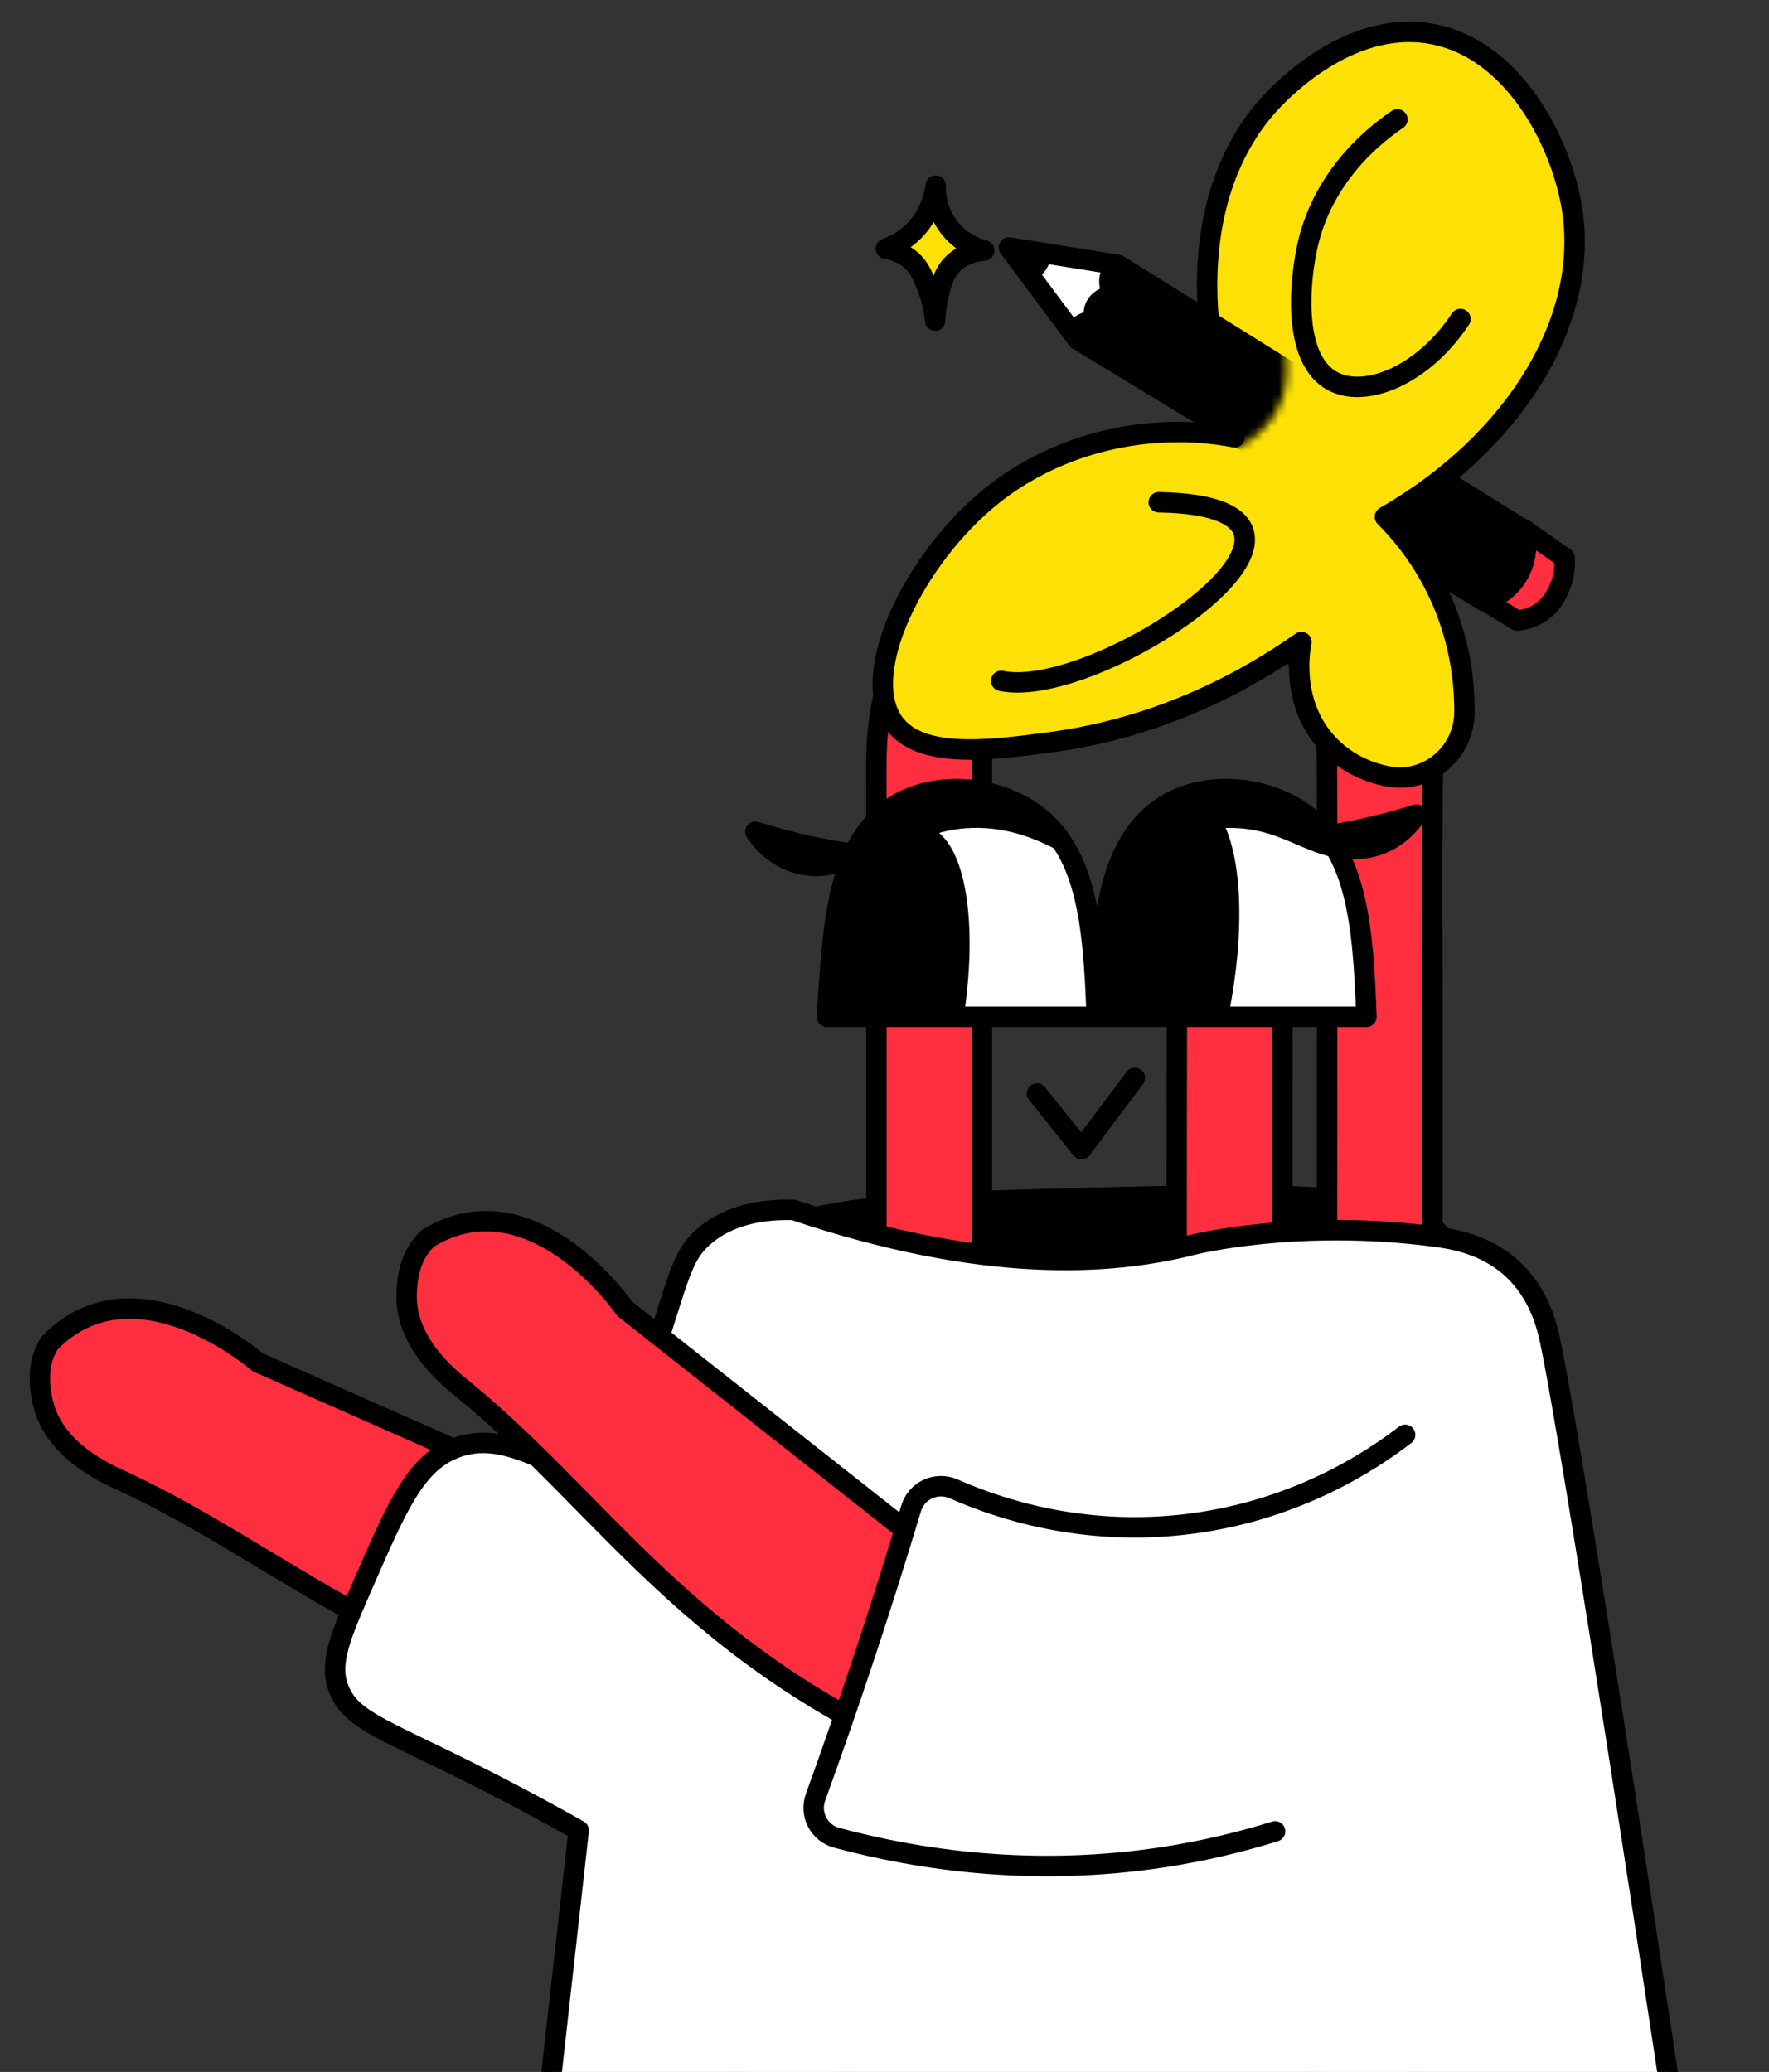 <?xml version="1.0" encoding="UTF-8"?> <svg xmlns="http://www.w3.org/2000/svg" width="222" height="260" viewBox="0 0 222 260" fill="none"><rect x="0" y="0" width="222" height="260" fill="#333333" stroke="none"/><g clip-path="url(#clip0_2600_601)"><path d="M107.688 217.623C100.973 217.721 95.427 217.341 91.507 216.958C53.006 213.19 37.239 195.941 15.212 185.778C13.196 184.847 7.282 182.202 5.583 176.745C5.457 176.341 5.38 176.003 5.336 175.793C5.091 174.631 4.391 171.306 6.232 168.53C7.83 166.857 9.438 165.895 10.761 165.319C20.578 161.035 31.794 170.468 32.363 170.961C50.319 178.898 68.277 186.833 86.232 194.77" fill="#FF2F3F"></path><path d="M107.688 217.623C100.973 217.721 95.427 217.341 91.507 216.958C53.006 213.19 37.239 195.941 15.212 185.778C13.196 184.847 7.282 182.202 5.583 176.745C5.457 176.341 5.38 176.003 5.336 175.793C5.091 174.631 4.391 171.306 6.232 168.53C7.83 166.857 9.438 165.895 10.761 165.319C20.578 161.035 31.794 170.468 32.363 170.961C50.319 178.898 68.277 186.833 86.232 194.77" stroke="black" stroke-width="2.566" stroke-linecap="round" stroke-linejoin="round"></path><path d="M130.137 137.219L135.718 144.195C137.951 141.218 140.183 138.241 142.416 135.266" stroke="black" stroke-width="2.566" stroke-linecap="round" stroke-linejoin="round"></path><path d="M94.34 157.925C91.197 167.724 116.978 193.02 143.655 190.218C166.177 187.852 185.355 165.881 181.75 156.605C178.89 149.244 161.606 149.687 136.485 150.331C111.796 150.963 96.447 151.358 94.342 157.925H94.34Z" fill="black" stroke="black" stroke-width="2.566" stroke-linecap="round" stroke-linejoin="round"></path><path d="M88.209 362.951C88.953 359.783 91.335 356.696 100.177 352.121C104.972 349.641 112.125 346.491 121.528 344.242C121.698 326.328 121.868 305.178 122.039 287.264C118.798 287.125 112.235 286.345 106.279 281.705C104.517 280.33 103.129 278.872 102.049 277.517L101.925 277.351C101.61 276.929 101.293 276.507 100.975 276.087C100.273 275.153 99.545 274.19 98.852 273.194C93.883 266.054 91.281 257.902 91.123 248.971C91.064 245.646 91.074 242.28 91.083 239.023C91.088 237.742 91.09 236.461 91.09 235.178C91.09 214.256 91.088 193.335 91.09 172.417V167.526C91.09 167.487 91.09 167.45 91.092 167.412C91.092 167.363 91.092 167.328 91.092 167.312H91.097C91.099 167.258 91.102 167.207 91.106 167.155C91.106 166.784 91.106 166.381 91.106 165.94C91.106 163.833 91.9 161.955 93.339 160.653C94.704 159.416 96.51 158.84 98.416 159.027C101.615 159.342 104.109 161.904 104.344 165.114C104.372 165.478 104.368 165.805 104.363 166.092V166.346C104.361 179.033 104.358 183.228 104.358 187.024C104.358 191.194 104.358 194.882 104.356 208.823C104.356 212.836 104.347 216.849 104.34 220.862C104.321 230.047 104.3 239.545 104.386 248.878C104.517 263.35 114.967 275.858 129.229 278.623C139.285 280.571 148.268 278.163 155.923 271.467C162.924 265.342 166.485 257.331 166.506 247.655C166.517 241.36 166.515 235.068 166.513 228.773C166.513 225.465 166.51 222.159 166.513 218.85C166.517 201.532 166.522 184.213 166.527 166.894V156.502C166.531 150.572 166.538 144.641 166.545 138.71C166.562 124.613 166.578 110.038 166.522 95.706C166.485 86.492 162.402 79.806 154.385 75.83C146.751 72.043 139.304 72.662 132.256 77.671C126.262 81.929 123.222 88.03 123.222 95.802C123.222 105.414 123.222 115.026 123.219 124.639C123.215 155.151 123.208 186.705 123.252 217.735C123.259 222.567 125.482 226.158 129.859 228.407C134.306 230.691 138.452 230.334 142.54 227.315C145.953 224.795 147.614 221.608 147.624 217.572C147.654 202.836 147.656 187.855 147.659 173.364C147.659 167.524 147.659 161.684 147.663 155.845V150.812C147.668 143.327 147.67 135.843 147.687 128.358C147.691 126.407 148.417 124.634 149.733 123.365C151.005 122.138 152.708 121.494 154.537 121.557C157.936 121.671 160.68 124.319 160.92 127.716C160.946 128.076 160.941 128.398 160.937 128.68L160.911 200.101C160.911 202.225 160.911 204.348 160.911 206.471C160.911 210.157 160.913 213.846 160.906 217.532C160.892 224.805 157.967 231.489 152.666 236.356C147.365 241.223 140.454 243.57 133.212 242.965C120.177 241.878 109.967 230.787 109.97 217.719C109.97 207.255 109.974 196.788 109.977 186.324C109.979 176.383 109.984 166.441 109.984 156.5V143.407C109.991 127.87 109.993 111.804 109.974 96.002C109.967 89.63 111.257 84.099 113.92 79.092C122.288 63.352 140.424 56.365 157.038 62.482C163.79 64.967 169.525 69.437 173.619 75.405C177.812 81.518 179.959 88.763 179.826 96.362C179.69 104.14 179.718 112.068 179.744 119.735C179.756 122.999 179.767 126.263 179.767 129.527C179.767 142.084 179.767 154.64 179.767 167.197C179.767 181.847 179.767 196.497 179.765 211.149C179.765 214.546 179.77 217.943 179.774 221.34C179.788 230.507 179.802 239.989 179.7 249.319C179.66 252.853 179.198 256.292 178.318 259.617C177.987 260.868 176.331 266.889 171.683 273.592C166.991 280.356 161.473 284.61 157.554 287.101C157.736 306.144 157.915 325.189 158.097 344.232C167.497 346.479 174.651 349.631 179.448 352.111C188.29 356.684 190.675 359.771 191.417 362.942C191.608 363.756 192.303 366.721 190.847 369.211C187.45 375.018 175.218 373.338 170.796 372.731C157.596 370.919 139.948 363.866 139.82 357.121H139.813C139.687 363.866 122.036 370.919 108.836 372.731C104.414 373.338 92.182 375.018 88.785 369.211C87.329 366.721 88.024 363.756 88.216 362.942L88.209 362.951Z" fill="#FF2F3F" stroke="black" stroke-width="2.566" stroke-linecap="round" stroke-linejoin="round"></path><mask id="mask0_2600_601" style="mask-type:luminance" maskUnits="userSpaceOnUse" x="173" y="50" width="50" height="46"><path d="M215.576 64.428C191.963 54.596 189.758 48.322 183.787 50.702C175.967 53.817 171.335 67.93 175.479 78.879C180.598 92.402 198.299 98.972 209.797 93.149C219.269 88.35 225.039 74.873 221.176 68.404C219.836 66.162 217.662 65.298 215.576 64.43V64.428Z" fill="white"></path></mask><g mask="url(#mask0_2600_601)"><path d="M190.383 77.867C190.962 77.825 191.951 77.676 192.984 77.076C194.585 76.145 195.259 74.729 195.595 74.022C196.386 72.361 196.405 70.819 196.349 69.995C194.648 68.805 192.945 67.615 191.244 66.425C191.384 66.927 192 69.328 190.658 71.845C189.265 74.456 186.797 75.256 186.326 75.401C187.679 76.224 189.032 77.046 190.383 77.869V77.867Z" fill="#FF2F3F" stroke="black" stroke-width="2.566" stroke-linecap="round" stroke-linejoin="round"></path><path d="M191.221 66.486C180.253 59.655 169.282 52.823 158.314 45.992C153.744 45.259 149.173 44.527 144.603 43.796C147.477 47.653 150.351 51.51 153.226 55.366C164.25 62.065 175.276 68.763 186.3 75.459C186.771 75.317 189.24 74.514 190.633 71.904C191.974 69.388 191.358 66.985 191.218 66.484L191.221 66.486Z" fill="white"></path><mask id="mask1_2600_601" style="mask-type:luminance" maskUnits="userSpaceOnUse" x="144" y="43" width="48" height="33"><path d="M191.221 66.486C180.253 59.655 169.282 52.823 158.314 45.992C153.744 45.259 149.173 44.527 144.603 43.796C147.477 47.653 150.351 51.51 153.226 55.366C164.25 62.065 175.276 68.763 186.3 75.459C186.771 75.317 189.24 74.514 190.633 71.904C191.974 69.388 191.358 66.985 191.218 66.484L191.221 66.486Z" fill="white"></path></mask><g mask="url(#mask1_2600_601)"><path d="M153.023 54.723C153.041 54.517 153.111 54.062 153.461 53.68C153.944 53.153 154.759 52.98 155.538 53.234C155.456 53.075 155.05 52.257 155.379 51.372C155.724 50.441 156.744 49.818 157.897 49.884C157.799 49.774 157.026 48.88 157.243 47.625C157.446 46.456 158.349 45.878 158.489 45.789C170.873 52.399 183.258 59.008 195.642 65.621C194.314 69.232 191.111 76.089 184.837 78.25C175.173 81.575 160.211 73.066 153.023 54.72V54.723Z" fill="black" stroke="black" stroke-width="2.566" stroke-linecap="round" stroke-linejoin="round"></path><path d="M160.223 51.092C168.1 55.926 175.976 60.761 183.853 65.595Z" fill="#FDE106"></path><path d="M160.223 51.092C168.1 55.926 175.976 60.761 183.853 65.595" stroke="black" stroke-width="2.566" stroke-linecap="round" stroke-linejoin="round"></path><path d="M170.454 62.209C174.271 64.575 178.09 66.941 181.907 69.309Z" fill="#FDE106"></path><path d="M170.454 62.209C174.271 64.575 178.09 66.941 181.907 69.309" stroke="black" stroke-width="2.566" stroke-linecap="round" stroke-linejoin="round"></path></g><path d="M191.221 66.486C180.253 59.655 169.282 52.823 158.314 45.992C153.744 45.259 149.173 44.527 144.603 43.796C147.477 47.653 150.351 51.51 153.226 55.366C164.25 62.065 175.276 68.763 186.3 75.459C186.771 75.317 189.24 74.514 190.633 71.904C191.974 69.388 191.358 66.985 191.218 66.484L191.221 66.486Z" stroke="black" stroke-width="2.566" stroke-linecap="round" stroke-linejoin="round"></path></g><path d="M124.472 62.202C132.797 55.52 144.257 52.856 154.933 54.871C149.299 38.684 150.498 22.999 159.054 13.325C160.244 11.979 169.007 2.355 179.606 4.245C190.063 6.109 196.001 18.057 197.289 26.23C199.473 40.075 190.248 55.392 173.799 64.855C176.272 67.335 178.694 70.496 180.563 74.502C183.136 80.02 183.804 85.281 183.783 89.371C183.757 94.392 179.245 98.328 174.303 97.446C171.405 96.928 168.722 95.547 166.692 93.398C161.793 88.212 163.183 81.198 163.319 80.568C156.723 85.202 146.005 91.261 131.812 93.144C124.304 94.14 115.576 95.297 112.216 90.755C107.615 84.532 114.811 69.96 124.475 62.204L124.472 62.202Z" fill="#FDE106" stroke="black" stroke-width="2.566" stroke-linecap="round" stroke-linejoin="round"></path><path d="M175.369 14.984C173.123 16.499 166.31 21.503 164.163 30.486C163.09 34.979 162.019 45.336 167.46 47.94C171.601 49.923 178.666 47.004 183.279 40.031" fill="#FDE106"></path><path d="M175.369 14.984C173.123 16.499 166.31 21.503 164.163 30.486C163.09 34.979 162.019 45.336 167.46 47.94C171.601 49.923 178.666 47.004 183.279 40.031" stroke="black" stroke-width="2.566" stroke-linecap="round" stroke-linejoin="round"></path><path d="M145.417 63.028C174.093 63.511 137.932 88.051 125.641 85.44Z" fill="#FDE106"></path><path d="M145.417 63.028C174.093 63.511 137.932 88.051 125.641 85.44" stroke="black" stroke-width="2.566" stroke-linecap="round" stroke-linejoin="round"></path><mask id="mask2_2600_601" style="mask-type:luminance" maskUnits="userSpaceOnUse" x="117" y="16" width="45" height="45"><path d="M158.673 31.734C160.549 35.803 161.049 40.688 161.177 41.95C161.576 45.868 161.837 48.416 160.454 51.162C158.587 54.871 154.987 56.439 153.417 57.123C150.134 58.553 148.097 58.233 142.393 58.567C132.011 59.176 132.074 60.457 129.288 59.871C121.952 58.334 114.836 44.659 118.21 32.658C118.397 31.995 121.957 20.073 132.659 17.245C144.115 14.219 155.066 23.904 158.673 31.731V31.734Z" fill="white"></path></mask><g mask="url(#mask2_2600_601)"><path d="M173.237 53.747C162.269 46.915 151.298 40.084 140.33 33.253C135.76 32.52 131.189 31.787 126.619 31.057C129.493 34.914 132.367 38.77 135.242 42.627C146.266 49.326 157.292 56.024 168.316 62.72C168.787 62.578 171.256 61.775 172.649 59.164C173.99 56.649 173.374 54.246 173.234 53.745L173.237 53.747Z" fill="white"></path><mask id="mask3_2600_601" style="mask-type:luminance" maskUnits="userSpaceOnUse" x="126" y="31" width="48" height="32"><path d="M173.237 53.747C162.269 46.915 151.298 40.084 140.33 33.253C135.76 32.52 131.189 31.787 126.619 31.057C129.493 34.914 132.367 38.77 135.242 42.627C146.266 49.326 157.292 56.024 168.316 62.72C168.787 62.578 171.256 61.775 172.649 59.164C173.99 56.649 173.374 54.246 173.234 53.745L173.237 53.747Z" fill="white"></path></mask><g mask="url(#mask3_2600_601)"><path d="M128.935 34.097C129.15 34.023 129.754 33.778 130.191 33.138C130.73 32.35 130.629 31.521 130.601 31.328C129.761 30.719 127.246 28.953 126.71 29.473C126.084 30.08 128.483 33.46 128.938 34.097H128.935Z" fill="#070D09" stroke="black" stroke-width="2.566" stroke-linecap="round" stroke-linejoin="round"></path><path d="M135.041 41.986C135.06 41.781 135.13 41.325 135.48 40.943C135.963 40.416 136.777 40.243 137.556 40.497C137.475 40.339 137.069 39.52 137.398 38.635C137.743 37.705 138.763 37.081 139.915 37.147C139.817 37.037 139.045 36.144 139.262 34.888C139.465 33.719 140.368 33.141 140.508 33.052C152.892 39.662 165.276 46.272 177.66 52.884C176.333 56.495 173.129 63.352 166.856 65.513C157.192 68.838 142.23 60.329 135.041 41.983V41.986Z" fill="black" stroke="black" stroke-width="2.566" stroke-linecap="round" stroke-linejoin="round"></path><path d="M142.239 38.355C150.115 43.19 157.992 48.024 165.869 52.858Z" fill="#FDE106"></path><path d="M142.239 38.355C150.115 43.19 157.992 48.024 165.869 52.858" stroke="black" stroke-width="2.566" stroke-linecap="round" stroke-linejoin="round"></path><path d="M139.871 41.51C140.925 42.144 141.98 42.777 143.034 43.411Z" fill="#FDE106"></path><path d="M139.871 41.51C140.925 42.144 141.98 42.777 143.034 43.411" stroke="black" stroke-width="2.566" stroke-linecap="round" stroke-linejoin="round"></path><path d="M152.472 49.47C156.289 51.836 160.108 54.202 163.925 56.57Z" fill="#FDE106"></path><path d="M152.472 49.47C156.289 51.836 160.108 54.202 163.925 56.57" stroke="black" stroke-width="2.566" stroke-linecap="round" stroke-linejoin="round"></path></g><path d="M173.237 53.747C162.269 46.915 151.298 40.084 140.33 33.253C135.76 32.52 131.189 31.787 126.619 31.057C129.493 34.914 132.367 38.77 135.242 42.627C146.266 49.326 157.292 56.024 168.316 62.72C168.787 62.578 171.256 61.775 172.649 59.164C173.99 56.649 173.374 54.246 173.234 53.745L173.237 53.747Z" stroke="black" stroke-width="2.566" stroke-linecap="round" stroke-linejoin="round"></path></g><path d="M117.424 23.297C117.401 24.021 117.452 25.427 118.178 26.986C118.483 27.642 119.181 28.916 120.588 29.998C121.729 30.875 122.851 31.256 123.523 31.428C122.566 31.512 120.767 31.837 119.458 33.234C118.32 34.45 118.01 35.985 117.653 37.751C117.447 38.771 117.377 39.634 117.352 40.236C117.16 38.318 116.684 36.837 116.297 35.871C115.765 34.536 115.371 33.579 114.414 32.709C113.236 31.638 111.887 31.316 111.178 31.204C112.009 30.91 113.154 30.378 114.265 29.398C116.768 27.184 117.296 24.261 117.426 23.3L117.424 23.297Z" fill="#FDE106" stroke="black" stroke-width="2.566" stroke-linecap="round" stroke-linejoin="round"></path><path d="M137.633 127.597C137.209 115.666 136.341 106.259 129.173 101.644C124.598 98.697 117.951 98.018 112.993 100.692C105.485 104.74 104.699 114.935 104.109 122.583C103.999 124.014 103.868 125.722 103.787 127.597H137.633Z" fill="white"></path><mask id="mask4_2600_601" style="mask-type:luminance" maskUnits="userSpaceOnUse" x="103" y="99" width="35" height="29"><path d="M137.633 127.597C137.209 115.666 136.341 106.259 129.173 101.644C124.598 98.697 117.951 98.018 112.993 100.692C105.485 104.74 104.699 114.935 104.109 122.583C103.999 124.014 103.868 125.722 103.787 127.597H137.633Z" fill="white"></path></mask><g mask="url(#mask4_2600_601)"><path d="M112.298 102.864C112.298 102.864 110.179 102.448 108.194 103.069C104.424 104.249 103.026 116.937 104.186 133.53C111.885 135.838 117.886 135.581 119.23 132.98C119.514 132.429 119.715 131.531 119.227 130.056C121.467 118.164 120.314 108.75 117.281 105.74C114.89 103.37 112.302 102.861 112.302 102.861L112.298 102.864Z" fill="black" stroke="black" stroke-width="2.566" stroke-linecap="round" stroke-linejoin="round"></path><path d="M140.958 108.141C138.193 110.428 132.426 102.246 121.838 102.617C114.311 102.88 112.032 107.199 104.515 106.66C99.41 106.293 95.357 103.937 92.662 101.919C111.397 89.78 128.833 85.944 136.81 93.03C141.686 97.362 143.41 106.114 140.958 108.141Z" fill="black" stroke="black" stroke-width="2.566" stroke-linecap="round" stroke-linejoin="round"></path></g><path d="M137.633 127.597C137.209 115.666 136.341 106.259 129.173 101.644C124.598 98.697 117.951 98.018 112.993 100.692C105.485 104.74 104.699 114.935 104.109 122.583C103.999 124.014 103.868 125.722 103.787 127.597H137.633Z" stroke="black" stroke-width="2.566" stroke-linecap="round" stroke-linejoin="round"></path><path d="M171.48 127.597C171.055 115.666 170.187 106.259 163.02 101.644C158.445 98.697 151.798 98.018 146.84 100.692C139.332 104.74 138.546 114.935 137.955 122.583C137.846 124.014 137.715 125.722 137.633 127.597H171.48Z" fill="white"></path><mask id="mask5_2600_601" style="mask-type:luminance" maskUnits="userSpaceOnUse" x="137" y="99" width="35" height="29"><path d="M171.48 127.597C171.055 115.666 170.187 106.259 163.02 101.644C158.445 98.697 151.798 98.018 146.84 100.692C139.332 104.74 138.546 114.935 137.955 122.583C137.846 124.014 137.715 125.722 137.633 127.597H171.48Z" fill="white"></path></mask><g mask="url(#mask5_2600_601)"><path d="M146.145 99.152C146.145 99.152 144.026 98.736 142.041 99.357C138.27 100.538 136.873 113.225 138.032 129.818C145.732 132.126 151.732 131.869 153.076 129.268C153.361 128.717 153.562 127.819 153.074 126.344C155.314 114.452 154.161 105.038 151.128 102.028C148.737 99.658 146.149 99.149 146.149 99.149L146.145 99.152Z" fill="black" stroke="black" stroke-width="2.566" stroke-linecap="round" stroke-linejoin="round"></path><path d="M135.778 108.141C138.543 110.428 144.311 102.246 154.898 102.617C162.425 102.88 164.704 107.199 172.222 106.66C177.327 106.293 181.379 103.937 184.074 101.919C165.339 89.78 147.904 85.944 139.927 93.03C135.05 97.362 133.326 106.114 135.778 108.141Z" fill="black" stroke="black" stroke-width="2.566" stroke-linecap="round" stroke-linejoin="round"></path></g><path d="M171.48 127.597C171.055 115.666 170.187 106.259 163.02 101.644C158.445 98.697 151.798 98.018 146.84 100.692C139.332 104.74 138.546 114.935 137.955 122.583C137.846 124.014 137.715 125.722 137.633 127.597H171.48Z" stroke="black" stroke-width="2.566" stroke-linecap="round" stroke-linejoin="round"></path><path d="M165.206 105.036C165.841 105.449 168.188 106.863 171.321 106.434C175.379 105.878 177.46 102.682 177.754 102.215C175.675 102.873 173.384 103.501 170.897 104.038C168.897 104.469 166.993 104.793 165.206 105.036Z" fill="black" stroke="black" stroke-width="2.566" stroke-linecap="round" stroke-linejoin="round"></path><path d="M107.347 107.184C106.712 107.597 104.365 109.011 101.232 108.582C97.175 108.027 95.094 104.83 94.8 104.364C96.878 105.022 99.169 105.649 101.657 106.186C103.656 106.618 105.56 106.942 107.347 107.184Z" fill="black" stroke="black" stroke-width="2.566" stroke-linecap="round" stroke-linejoin="round"></path><path d="M189.846 159.269C193.113 162.309 194.097 166.245 194.517 168.177C196.349 176.613 203.511 221.127 212.592 282.176C164.04 281.592 115.49 281.009 66.938 280.426C68.832 263.513 70.729 246.6 72.623 229.687C69.443 227.891 64.628 225.245 58.627 222.252C47.663 216.783 43.851 215.696 42.442 211.755C41.294 208.542 42.762 205.187 45.694 198.479C49.943 188.764 52.222 183.548 57.199 181.688C64.84 178.832 70.759 186.921 76.34 183.485C77.229 182.936 78.148 182.075 82.245 169.327C85.25 159.976 85.679 157.575 88.164 155.31C91.536 152.237 96.144 151.742 99.578 151.826C123.334 159.822 139.26 158.854 149.67 156.206C149.67 156.206 162.775 152.872 180.222 155.193C182.39 155.483 186.505 156.161 189.844 159.267L189.846 159.269Z" fill="white" stroke="black" stroke-width="2.566" stroke-linecap="round" stroke-linejoin="round"></path><path d="M139.754 228.19C133.226 226.615 127.949 224.867 124.248 223.519C87.896 210.288 76.916 189.658 58.114 174.332C56.392 172.93 51.322 168.896 51.035 163.187C51.014 162.764 51.023 162.419 51.035 162.202C51.086 161.017 51.236 157.622 53.711 155.392C55.675 154.169 57.47 153.639 58.895 153.408C69.471 151.701 77.985 163.627 78.414 164.248C93.831 176.404 109.246 188.559 124.664 200.715" fill="#FF2F3F"></path><path d="M139.754 228.19C133.226 226.615 127.949 224.867 124.248 223.519C87.896 210.288 76.916 189.658 58.114 174.332C56.392 172.93 51.322 168.896 51.035 163.187C51.014 162.764 51.023 162.419 51.035 162.202C51.086 161.017 51.236 157.622 53.711 155.392C55.675 154.169 57.47 153.639 58.895 153.408C69.471 151.701 77.985 163.627 78.414 164.248C93.831 176.404 109.246 188.559 124.664 200.715" stroke="black" stroke-width="2.566" stroke-linecap="round" stroke-linejoin="round"></path><path d="M176.338 180.05C172.308 183.153 162.495 189.84 148.17 191.354C135.692 192.672 125.611 189.45 119.68 186.833C117.522 185.881 115.023 187.019 114.344 189.278C112.557 195.23 110.644 201.305 108.595 207.493C106.549 213.673 104.461 219.683 102.347 225.518C101.568 227.667 102.791 230.026 104.998 230.616C115.413 233.404 129.694 235.56 146.061 233.04C151.163 232.254 155.827 231.113 160.02 229.806" fill="white"></path><path d="M176.338 180.05C172.308 183.153 162.495 189.84 148.17 191.354C135.692 192.672 125.611 189.45 119.68 186.833C117.522 185.881 115.023 187.019 114.344 189.278C112.557 195.23 110.644 201.305 108.595 207.493C106.549 213.673 104.461 219.683 102.347 225.518C101.568 227.667 102.791 230.026 104.998 230.616C115.413 233.404 129.694 235.56 146.061 233.04C151.163 232.254 155.827 231.113 160.02 229.806" stroke="black" stroke-width="2.566" stroke-linecap="round" stroke-linejoin="round"></path></g><defs><clipPath id="clip0_2600_601"><rect width="222" height="260" fill="white"></rect></clipPath></defs></svg> 